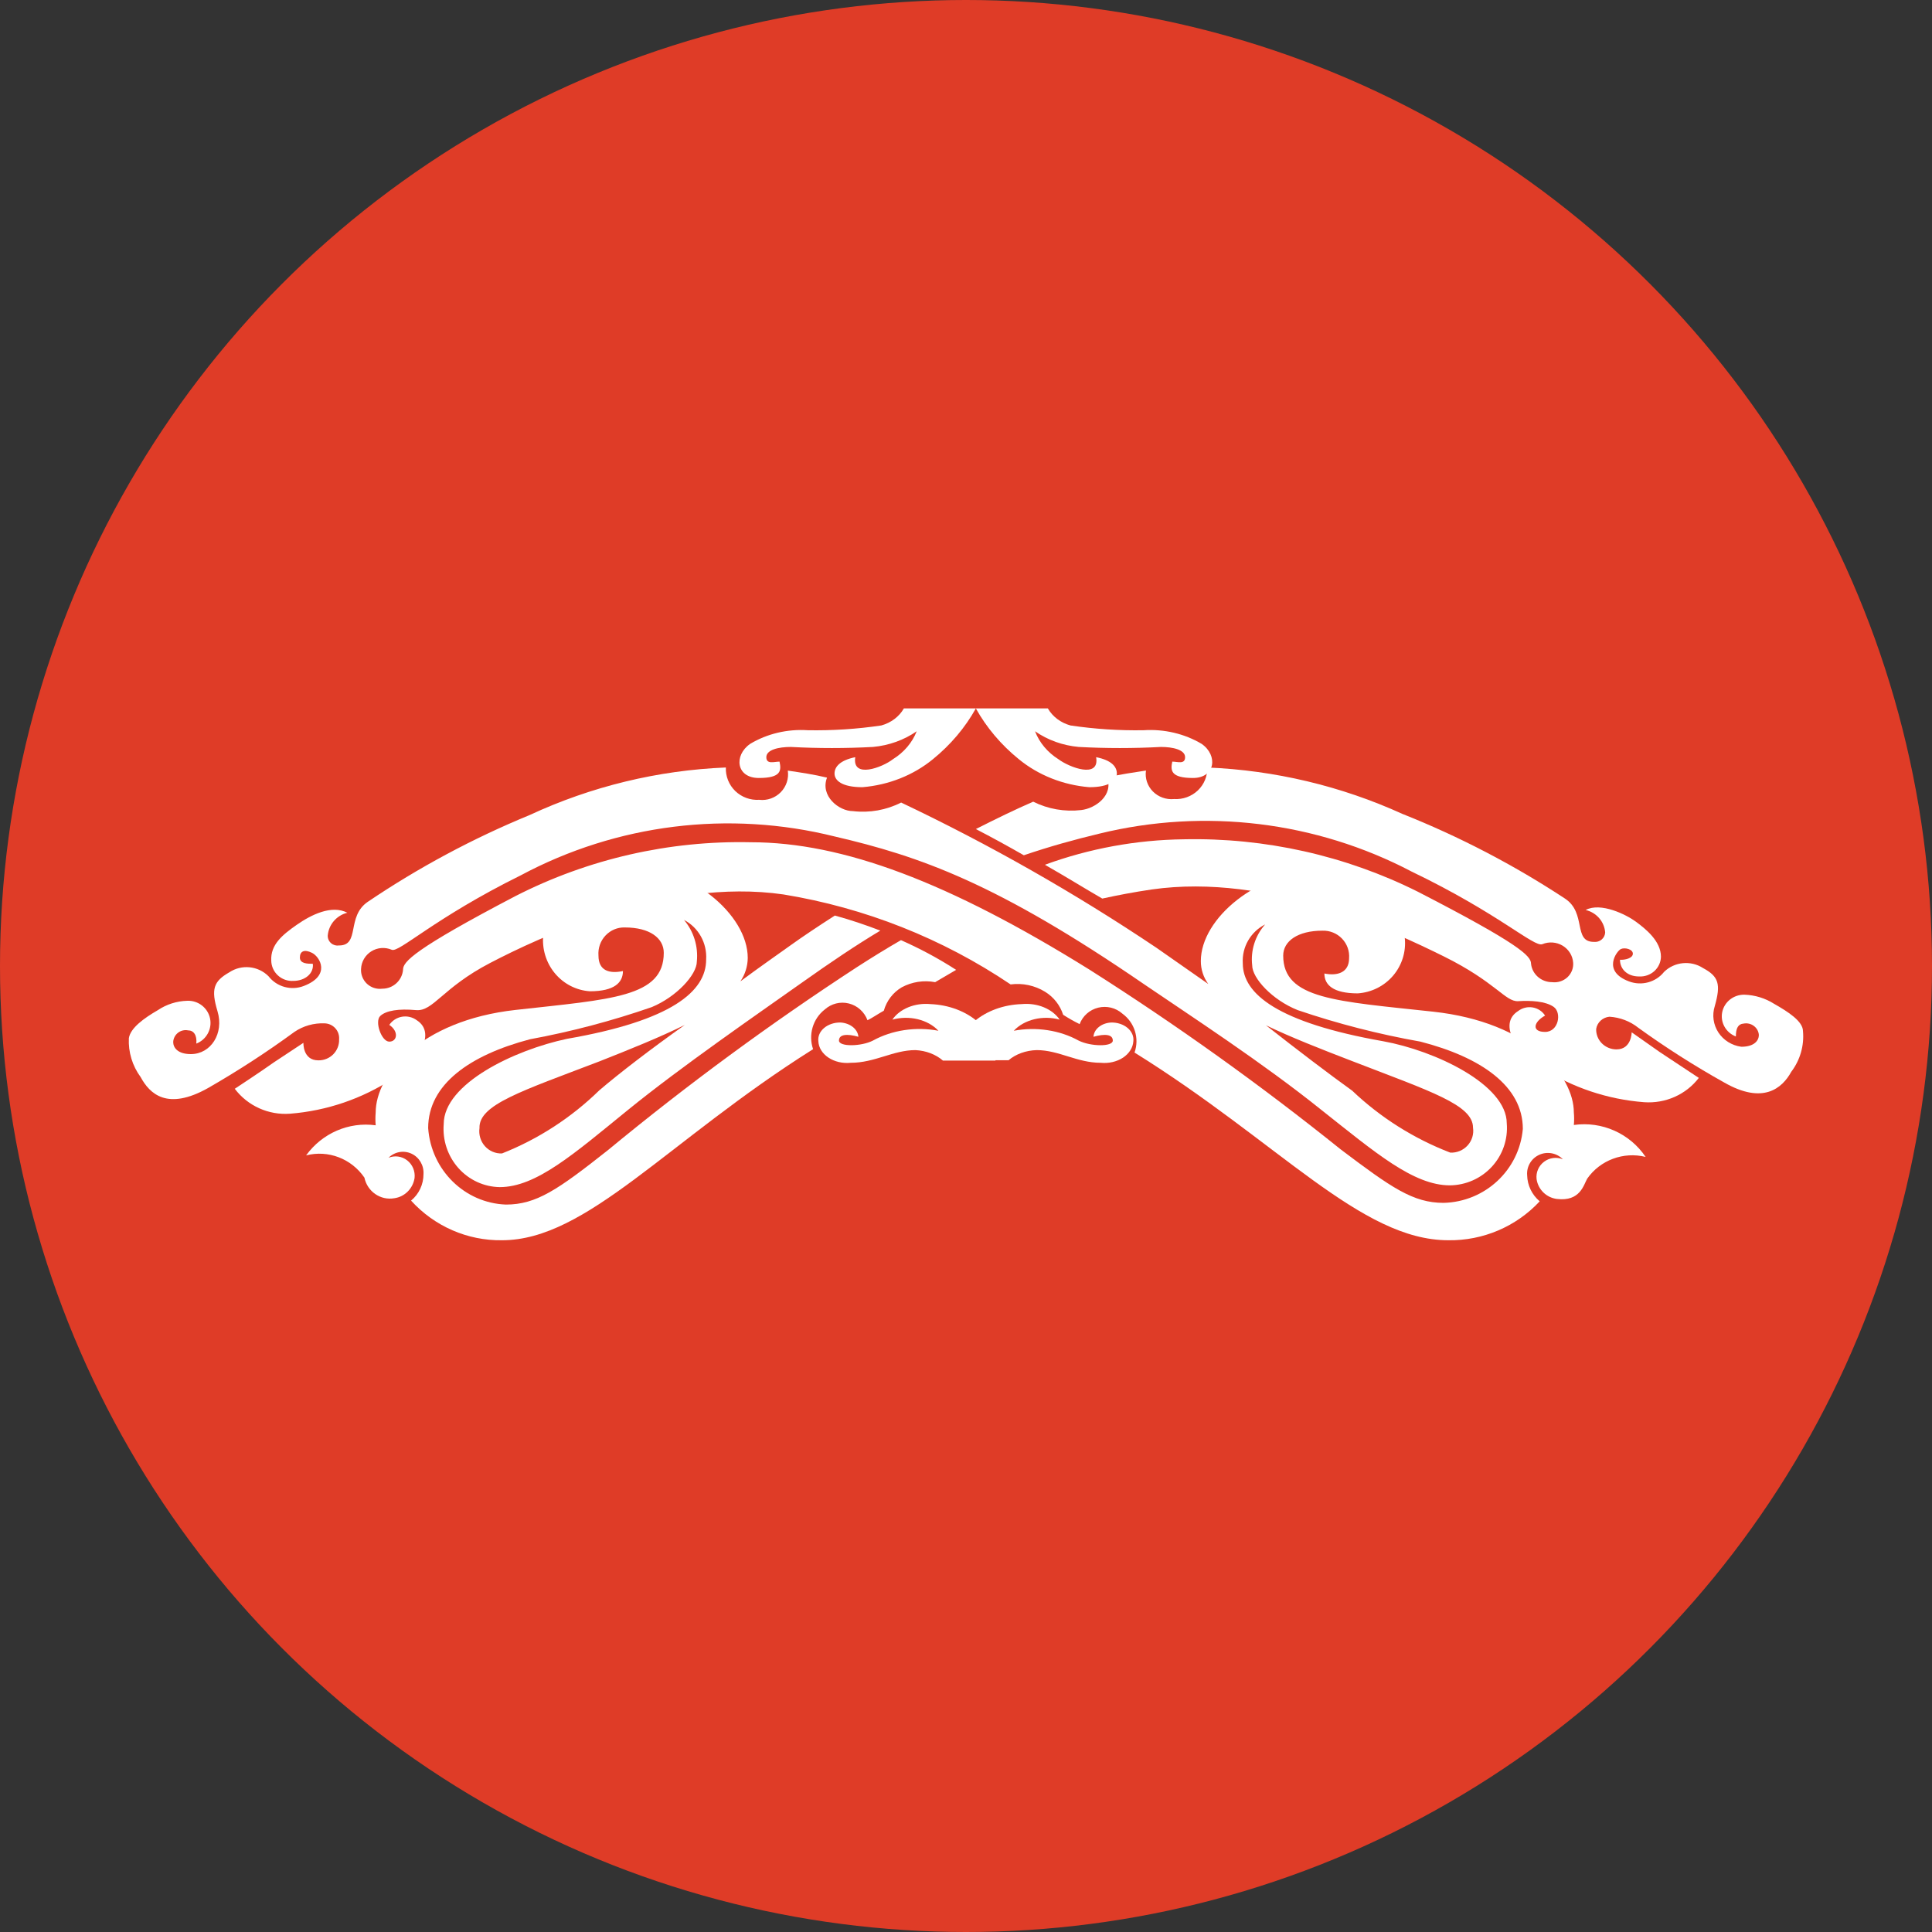 <?xml version="1.0" encoding="UTF-8"?>
<svg width="60px" height="60px" viewBox="0 0 60 60" version="1.1" xmlns="http://www.w3.org/2000/svg" xmlns:xlink="http://www.w3.org/1999/xlink">
    <rect x="0" y="0" width="60" height="60" fill="#333333" stroke="none"/>
    <title>Group 10 Copy</title>
    <g id="index" stroke="none" stroke-width="1" fill="none" fill-rule="evenodd">
        <g transform="translate(-1340, -180)" id="Group-10-Copy">
            <g transform="translate(1340, 180)">
                <circle id="Oval" fill="#DF3C27" cx="30" cy="30" r="30"></circle>
                <g id="Group-13" transform="translate(4, 22)" fill="#FFFFFF" fill-rule="nonzero">
                    <path d="M25.696,10.927 L27.321,10.927 C27.548,10.734 27.863,10.621 28.196,10.612 C28.884,10.612 29.447,11.006 30.184,11.006 C30.433,11.031 30.684,10.973 30.877,10.846 C31.069,10.718 31.185,10.534 31.197,10.336 C31.215,10.185 31.15,10.035 31.019,9.924 C30.887,9.813 30.702,9.751 30.509,9.755 C30.209,9.77 29.972,9.961 29.959,10.198 C30.309,10.099 30.559,10.119 30.559,10.316 C30.559,10.513 29.872,10.504 29.497,10.316 C28.912,9.992 28.179,9.881 27.484,10.011 C27.81,9.661 28.39,9.521 28.909,9.666 C28.681,9.33 28.214,9.138 27.734,9.183 C27.17,9.201 26.638,9.395 26.256,9.722 C25.874,10.049 25.672,10.483 25.696,10.927 Z" id="Path"></path>
                    <path d="M26.915,10.937 L25.283,10.937 C25.063,10.745 24.757,10.628 24.429,10.612 C23.738,10.612 23.173,11.006 22.419,11.006 C22.17,11.031 21.92,10.973 21.728,10.845 C21.537,10.718 21.423,10.533 21.415,10.336 C21.397,10.185 21.462,10.035 21.594,9.924 C21.726,9.813 21.912,9.751 22.105,9.755 C22.405,9.774 22.64,9.963 22.658,10.198 C22.306,10.099 22.055,10.119 22.055,10.316 C22.055,10.513 22.746,10.503 23.11,10.316 C23.701,9.99 24.442,9.878 25.144,10.011 C24.816,9.661 24.235,9.521 23.713,9.666 C23.942,9.33 24.411,9.138 24.893,9.183 C26.068,9.231 26.972,10.015 26.915,10.937 Z" id="Path"></path>
                    <path d="M51.993,10.024 C51.993,9.717 51.532,9.422 51.096,9.174 C50.821,9 50.503,8.902 50.175,8.891 C49.841,8.885 49.551,9.113 49.485,9.432 C49.42,9.751 49.598,10.069 49.909,10.189 C49.909,9.929 49.981,9.8 50.151,9.788 C50.263,9.767 50.378,9.794 50.468,9.862 C50.559,9.929 50.615,10.031 50.623,10.142 C50.623,10.307 50.49,10.508 50.078,10.508 C49.785,10.469 49.524,10.306 49.365,10.063 C49.207,9.819 49.166,9.52 49.254,9.245 C49.448,8.561 49.375,8.325 48.891,8.065 C48.51,7.817 48.002,7.867 47.679,8.183 C47.423,8.506 46.979,8.626 46.589,8.478 C45.741,8.16 46.213,7.534 46.334,7.475 C46.455,7.416 46.71,7.475 46.71,7.617 C46.71,7.758 46.468,7.817 46.31,7.806 C46.31,8.089 46.528,8.325 46.904,8.325 C47.078,8.334 47.249,8.274 47.377,8.159 C47.505,8.043 47.579,7.881 47.582,7.711 C47.582,7.227 47.11,6.85 46.807,6.626 C46.504,6.402 45.716,6.012 45.244,6.26 C45.579,6.34 45.823,6.621 45.85,6.956 C45.847,7.042 45.807,7.123 45.74,7.179 C45.674,7.235 45.586,7.261 45.498,7.251 C44.844,7.251 45.28,6.354 44.602,5.906 C43.015,4.862 41.322,3.98 39.549,3.275 C37.647,2.41 35.588,1.921 33.491,1.835 C33.502,2.102 33.396,2.361 33.2,2.548 C33.003,2.735 32.735,2.832 32.461,2.815 C32.216,2.839 31.974,2.752 31.803,2.579 C31.633,2.406 31.554,2.167 31.589,1.93 C31.201,1.989 30.801,2.048 30.377,2.142 C30.595,2.697 30.013,3.11 29.577,3.157 C29.065,3.217 28.546,3.126 28.087,2.897 C27.542,3.133 26.936,3.428 26.306,3.747 C26.807,4.006 27.303,4.278 27.796,4.561 C28.596,4.289 29.359,4.077 30.147,3.888 C33.416,3.089 36.873,3.51 39.84,5.068 C42.542,6.366 43.644,7.428 43.899,7.322 C44.105,7.237 44.341,7.255 44.531,7.37 C44.721,7.485 44.842,7.683 44.856,7.9 C44.868,8.069 44.802,8.235 44.675,8.352 C44.548,8.468 44.375,8.523 44.202,8.502 C43.863,8.503 43.579,8.252 43.547,7.924 C43.547,7.688 43.172,7.31 40.034,5.694 C37.787,4.571 35.288,4.011 32.764,4.065 C31.29,4.083 29.83,4.351 28.45,4.856 C29.093,5.222 29.662,5.576 30.232,5.906 C30.716,5.8 31.213,5.705 31.77,5.623 C35.405,5.104 39.21,6.897 40.833,7.699 C42.457,8.502 42.748,9.115 43.148,9.092 C43.547,9.068 43.996,9.092 44.25,9.269 C44.505,9.446 44.408,10.047 43.984,10.047 C43.56,10.047 43.62,9.741 43.984,9.54 C43.898,9.406 43.758,9.314 43.598,9.287 C43.439,9.26 43.275,9.301 43.148,9.398 C42.493,9.811 43.148,10.755 43.887,11.168 C44.836,11.777 45.928,12.143 47.061,12.23 C47.722,12.277 48.362,11.993 48.758,11.475 L47.546,10.673 L46.673,10.059 C46.673,10.059 46.673,10.59 46.201,10.59 C46.03,10.59 45.866,10.522 45.747,10.402 C45.628,10.282 45.564,10.12 45.571,9.953 C45.603,9.75 45.773,9.595 45.983,9.575 C46.311,9.596 46.625,9.715 46.879,9.918 C47.733,10.535 48.623,11.102 49.545,11.617 C50.757,12.313 51.35,11.794 51.629,11.286 C51.904,10.923 52.034,10.474 51.993,10.024 Z" id="Path"></path>
                    <path d="M23.98,7.197 C23.533,7.455 23.074,7.738 22.615,8.034 C19.933,9.782 17.35,11.681 14.876,13.722 C13.318,14.954 12.654,15.409 11.712,15.409 C10.43,15.362 9.389,14.338 9.297,13.033 C9.297,11.678 10.589,10.767 12.461,10.275 C13.743,10.038 15.006,9.705 16.24,9.277 C17.013,8.957 17.641,8.268 17.641,7.861 C17.688,7.393 17.544,6.925 17.242,6.569 C17.691,6.803 17.962,7.286 17.93,7.8 C17.93,8.785 16.868,9.696 13.608,10.262 C11.978,10.607 9.78,11.654 9.78,12.91 C9.74,13.408 9.904,13.902 10.234,14.273 C10.563,14.644 11.028,14.859 11.519,14.867 C12.654,14.867 13.825,13.833 15.491,12.479 C17.158,11.124 19.5,9.511 20.925,8.502 C21.794,7.886 22.579,7.357 23.34,6.901 C22.893,6.729 22.422,6.569 21.927,6.433 C21.372,6.79 20.913,7.098 20.587,7.332 C20.261,7.566 19.572,8.046 18.993,8.477 C19.139,8.264 19.219,8.011 19.222,7.751 C19.222,6.396 17.423,4.894 15.503,4.894 C13.584,4.894 12.871,6.039 12.871,7.037 C12.828,7.466 12.958,7.895 13.231,8.225 C13.504,8.555 13.897,8.757 14.32,8.785 C15.081,8.785 15.346,8.514 15.346,8.157 C14.936,8.243 14.586,8.157 14.586,7.677 C14.568,7.446 14.648,7.219 14.805,7.053 C14.962,6.886 15.18,6.795 15.407,6.803 C16.18,6.803 16.614,7.135 16.614,7.591 C16.614,8.97 14.996,9.031 12.014,9.364 C9.032,9.696 7.667,11.383 7.667,12.553 C7.656,12.684 7.656,12.815 7.667,12.947 C6.833,12.833 6.005,13.192 5.506,13.882 C6.191,13.706 6.912,13.981 7.317,14.572 C7.408,15.005 7.818,15.288 8.247,15.212 C8.569,15.167 8.824,14.912 8.875,14.584 C8.898,14.373 8.811,14.165 8.645,14.036 C8.479,13.907 8.259,13.877 8.066,13.956 C8.255,13.767 8.538,13.717 8.779,13.828 C9.02,13.94 9.168,14.192 9.152,14.461 C9.153,14.781 9.011,15.085 8.766,15.286 C9.494,16.086 10.521,16.533 11.591,16.517 C14.224,16.517 16.735,13.427 21.251,10.583 C21.098,10.135 21.244,9.639 21.613,9.351 C21.818,9.168 22.097,9.097 22.362,9.164 C22.627,9.23 22.843,9.424 22.941,9.684 C23.074,9.622 23.231,9.511 23.448,9.388 C23.534,9.082 23.733,8.822 24.004,8.662 C24.322,8.491 24.688,8.435 25.042,8.502 L25.694,8.12 C25.102,7.738 24.535,7.443 23.98,7.197 Z M14.61,11.863 C13.74,12.712 12.714,13.377 11.591,13.821 C11.39,13.83 11.195,13.747 11.059,13.595 C10.924,13.443 10.862,13.236 10.891,13.033 C10.867,12.306 12.195,11.888 14.61,10.964 C15.576,10.583 16.493,10.213 17.266,9.831 C16.204,10.583 15.214,11.346 14.61,11.863 Z" id="Shape"></path>
                    <path d="M26.306,0 L28.542,0 C28.687,0.255 28.941,0.447 29.245,0.53 C29.995,0.641 30.756,0.691 31.516,0.678 C32.152,0.636 32.786,0.785 33.319,1.102 C33.834,1.462 33.741,2.161 33.05,2.161 C32.359,2.161 32.347,1.928 32.406,1.653 C32.57,1.653 32.804,1.748 32.804,1.515 C32.804,1.282 32.418,1.197 32.055,1.197 C31.205,1.243 30.352,1.243 29.502,1.197 C29.008,1.153 28.537,0.984 28.144,0.71 C28.278,1.062 28.533,1.366 28.87,1.578 C29.21,1.833 30.158,2.193 30.041,1.515 C30.521,1.61 30.685,1.811 30.685,2.023 C30.685,2.235 30.462,2.447 29.83,2.447 C29.015,2.38 28.247,2.075 27.641,1.578 C27.091,1.132 26.638,0.597 26.306,0 L26.306,0 Z" id="Path"></path>
                    <path d="M26.306,0 L24.071,0 C23.926,0.255 23.672,0.447 23.369,0.53 C22.614,0.642 21.851,0.691 21.087,0.678 C20.454,0.636 19.825,0.785 19.296,1.102 C18.781,1.462 18.863,2.161 19.565,2.161 C20.267,2.161 20.267,1.928 20.209,1.653 C20.045,1.653 19.799,1.748 19.799,1.515 C19.799,1.282 20.185,1.197 20.56,1.197 C21.41,1.243 22.261,1.243 23.111,1.197 C23.605,1.152 24.075,0.983 24.469,0.71 C24.331,1.063 24.072,1.367 23.731,1.578 C23.404,1.833 22.456,2.193 22.561,1.515 C22.093,1.61 21.917,1.811 21.917,2.023 C21.917,2.235 22.14,2.447 22.783,2.447 C23.598,2.38 24.366,2.075 24.972,1.578 C25.521,1.132 25.974,0.597 26.306,0 L26.306,0 Z" id="Path"></path>
                    <path d="M44.877,12.937 C44.889,12.809 44.889,12.679 44.877,12.55 C44.877,11.402 43.513,9.745 40.504,9.418 C37.495,9.092 35.851,9.031 35.851,7.677 C35.851,7.229 36.301,6.903 37.069,6.903 C37.297,6.895 37.518,6.984 37.676,7.148 C37.834,7.312 37.915,7.535 37.897,7.761 C37.897,8.197 37.544,8.318 37.13,8.233 C37.13,8.584 37.398,8.85 38.165,8.85 C38.591,8.822 38.988,8.624 39.264,8.3 C39.54,7.976 39.671,7.554 39.627,7.132 C39.627,6.104 38.945,5.04 37.008,5.04 C35.071,5.04 33.293,6.516 33.293,7.846 C33.292,8.102 33.373,8.352 33.524,8.559 L31.916,7.435 C29.389,5.739 26.738,4.231 23.986,2.924 C23.525,3.158 23.003,3.251 22.488,3.19 C22.05,3.19 21.465,2.718 21.684,2.15 C21.282,2.053 20.88,1.993 20.466,1.932 C20.502,2.177 20.421,2.425 20.247,2.603 C20.072,2.781 19.825,2.868 19.577,2.839 C19.302,2.856 19.032,2.757 18.834,2.566 C18.637,2.374 18.531,2.109 18.542,1.835 C16.433,1.921 14.363,2.423 12.451,3.311 C10.686,4.037 9,4.941 7.42,6.008 C6.75,6.467 7.189,7.362 6.531,7.362 C6.442,7.376 6.352,7.351 6.284,7.293 C6.215,7.234 6.177,7.149 6.178,7.06 C6.205,6.716 6.45,6.429 6.787,6.346 C6.3,6.092 5.666,6.407 5.216,6.721 C4.765,7.036 4.399,7.338 4.424,7.834 C4.427,8.008 4.501,8.174 4.63,8.292 C4.759,8.411 4.931,8.473 5.106,8.463 C5.484,8.463 5.752,8.221 5.715,7.931 C5.557,7.931 5.313,7.931 5.313,7.737 C5.313,7.544 5.447,7.471 5.691,7.592 C5.934,7.713 6.288,8.293 5.435,8.62 C5.042,8.772 4.596,8.649 4.339,8.318 C4.014,7.993 3.503,7.942 3.12,8.197 C2.633,8.475 2.548,8.717 2.755,9.406 C2.962,10.095 2.548,10.736 1.927,10.736 C1.513,10.736 1.379,10.531 1.379,10.361 C1.384,10.249 1.438,10.145 1.526,10.075 C1.615,10.005 1.73,9.977 1.841,9.999 C2.012,9.999 2.122,10.144 2.097,10.41 C2.412,10.287 2.592,9.956 2.523,9.627 C2.453,9.298 2.155,9.067 1.817,9.08 C1.491,9.089 1.174,9.189 0.904,9.37 C0.465,9.624 0.051,9.926 0.002,10.241 C-0.019,10.673 0.11,11.1 0.368,11.45 C0.648,11.97 1.196,12.502 2.463,11.789 C3.388,11.258 4.283,10.677 5.143,10.047 C5.418,9.86 5.747,9.767 6.08,9.781 C6.208,9.784 6.328,9.839 6.413,9.933 C6.499,10.026 6.541,10.151 6.531,10.277 C6.538,10.45 6.472,10.618 6.35,10.742 C6.228,10.865 6.06,10.933 5.886,10.93 C5.398,10.93 5.423,10.386 5.423,10.386 L4.509,10.99 C4.119,11.269 3.291,11.813 3.291,11.813 C3.693,12.345 4.34,12.637 5.009,12.587 C6.148,12.497 7.246,12.123 8.2,11.498 C8.906,11.075 9.601,10.108 8.943,9.684 C8.812,9.587 8.646,9.548 8.485,9.575 C8.324,9.603 8.181,9.694 8.09,9.829 C8.395,10.035 8.334,10.349 8.09,10.349 C7.847,10.349 7.627,9.72 7.81,9.551 C7.993,9.382 8.383,9.321 8.919,9.37 C9.455,9.418 9.735,8.68 11.221,7.906 C12.707,7.132 16.666,5.246 20.332,5.778 C22.859,6.191 25.266,7.144 27.385,8.572 C27.758,8.523 28.137,8.604 28.457,8.801 C28.723,8.965 28.922,9.218 29.017,9.515 C29.182,9.621 29.353,9.718 29.529,9.805 C29.624,9.551 29.84,9.359 30.106,9.294 C30.371,9.229 30.652,9.298 30.856,9.479 C31.236,9.755 31.39,10.246 31.234,10.688 C35.729,13.482 38.263,16.517 40.979,16.517 C42.055,16.533 43.087,16.093 43.817,15.308 C43.576,15.106 43.434,14.811 43.427,14.498 C43.405,14.228 43.557,13.973 43.806,13.862 C44.054,13.751 44.346,13.807 44.536,14.002 C44.341,13.924 44.118,13.953 43.951,14.08 C43.784,14.206 43.696,14.411 43.72,14.619 C43.767,14.942 44.026,15.195 44.353,15.235 C45.072,15.32 45.181,14.8 45.291,14.606 C45.695,14.028 46.418,13.758 47.106,13.929 C46.617,13.2 45.75,12.814 44.877,12.937 L44.877,12.937 Z M40.833,15.356 C39.883,15.356 39.213,14.885 37.641,13.699 C35.145,11.694 32.539,9.829 29.833,8.112 C25.46,5.391 22.171,4.157 19.321,4.157 C16.783,4.1 14.271,4.674 12.013,5.826 C8.846,7.483 8.517,7.87 8.517,8.112 C8.491,8.447 8.209,8.706 7.871,8.705 C7.697,8.727 7.522,8.67 7.395,8.551 C7.268,8.431 7.201,8.261 7.213,8.088 C7.223,7.866 7.342,7.663 7.532,7.544 C7.722,7.426 7.958,7.408 8.163,7.495 C8.383,7.604 9.479,6.516 12.171,5.185 C15.154,3.589 18.629,3.158 21.916,3.976 C24.571,4.593 26.959,5.427 31.539,8.572 C32.976,9.551 35.193,10.99 37.032,12.466 C38.713,13.796 39.895,14.812 41.028,14.812 C41.525,14.807 41.997,14.597 42.332,14.232 C42.667,13.868 42.834,13.381 42.794,12.889 C42.794,11.68 40.565,10.628 38.957,10.337 C35.668,9.757 34.596,8.862 34.596,7.919 C34.564,7.414 34.837,6.939 35.29,6.709 C34.981,7.056 34.835,7.518 34.888,7.979 C34.888,8.378 35.51,9.055 36.301,9.37 C37.545,9.793 38.82,10.12 40.114,10.349 C41.99,10.833 43.293,11.728 43.293,13.058 C43.182,14.335 42.123,15.324 40.833,15.356 Z M35.315,9.841 C36.094,10.216 37.02,10.579 37.995,10.954 C40.431,11.897 41.746,12.309 41.746,13.022 C41.776,13.222 41.713,13.425 41.577,13.574 C41.44,13.724 41.243,13.805 41.04,13.796 C39.907,13.36 38.872,12.707 37.995,11.873 C37.288,11.365 36.301,10.615 35.315,9.841 Z" id="Shape"></path>
                </g>
            </g>
        </g>
    </g>
</svg>